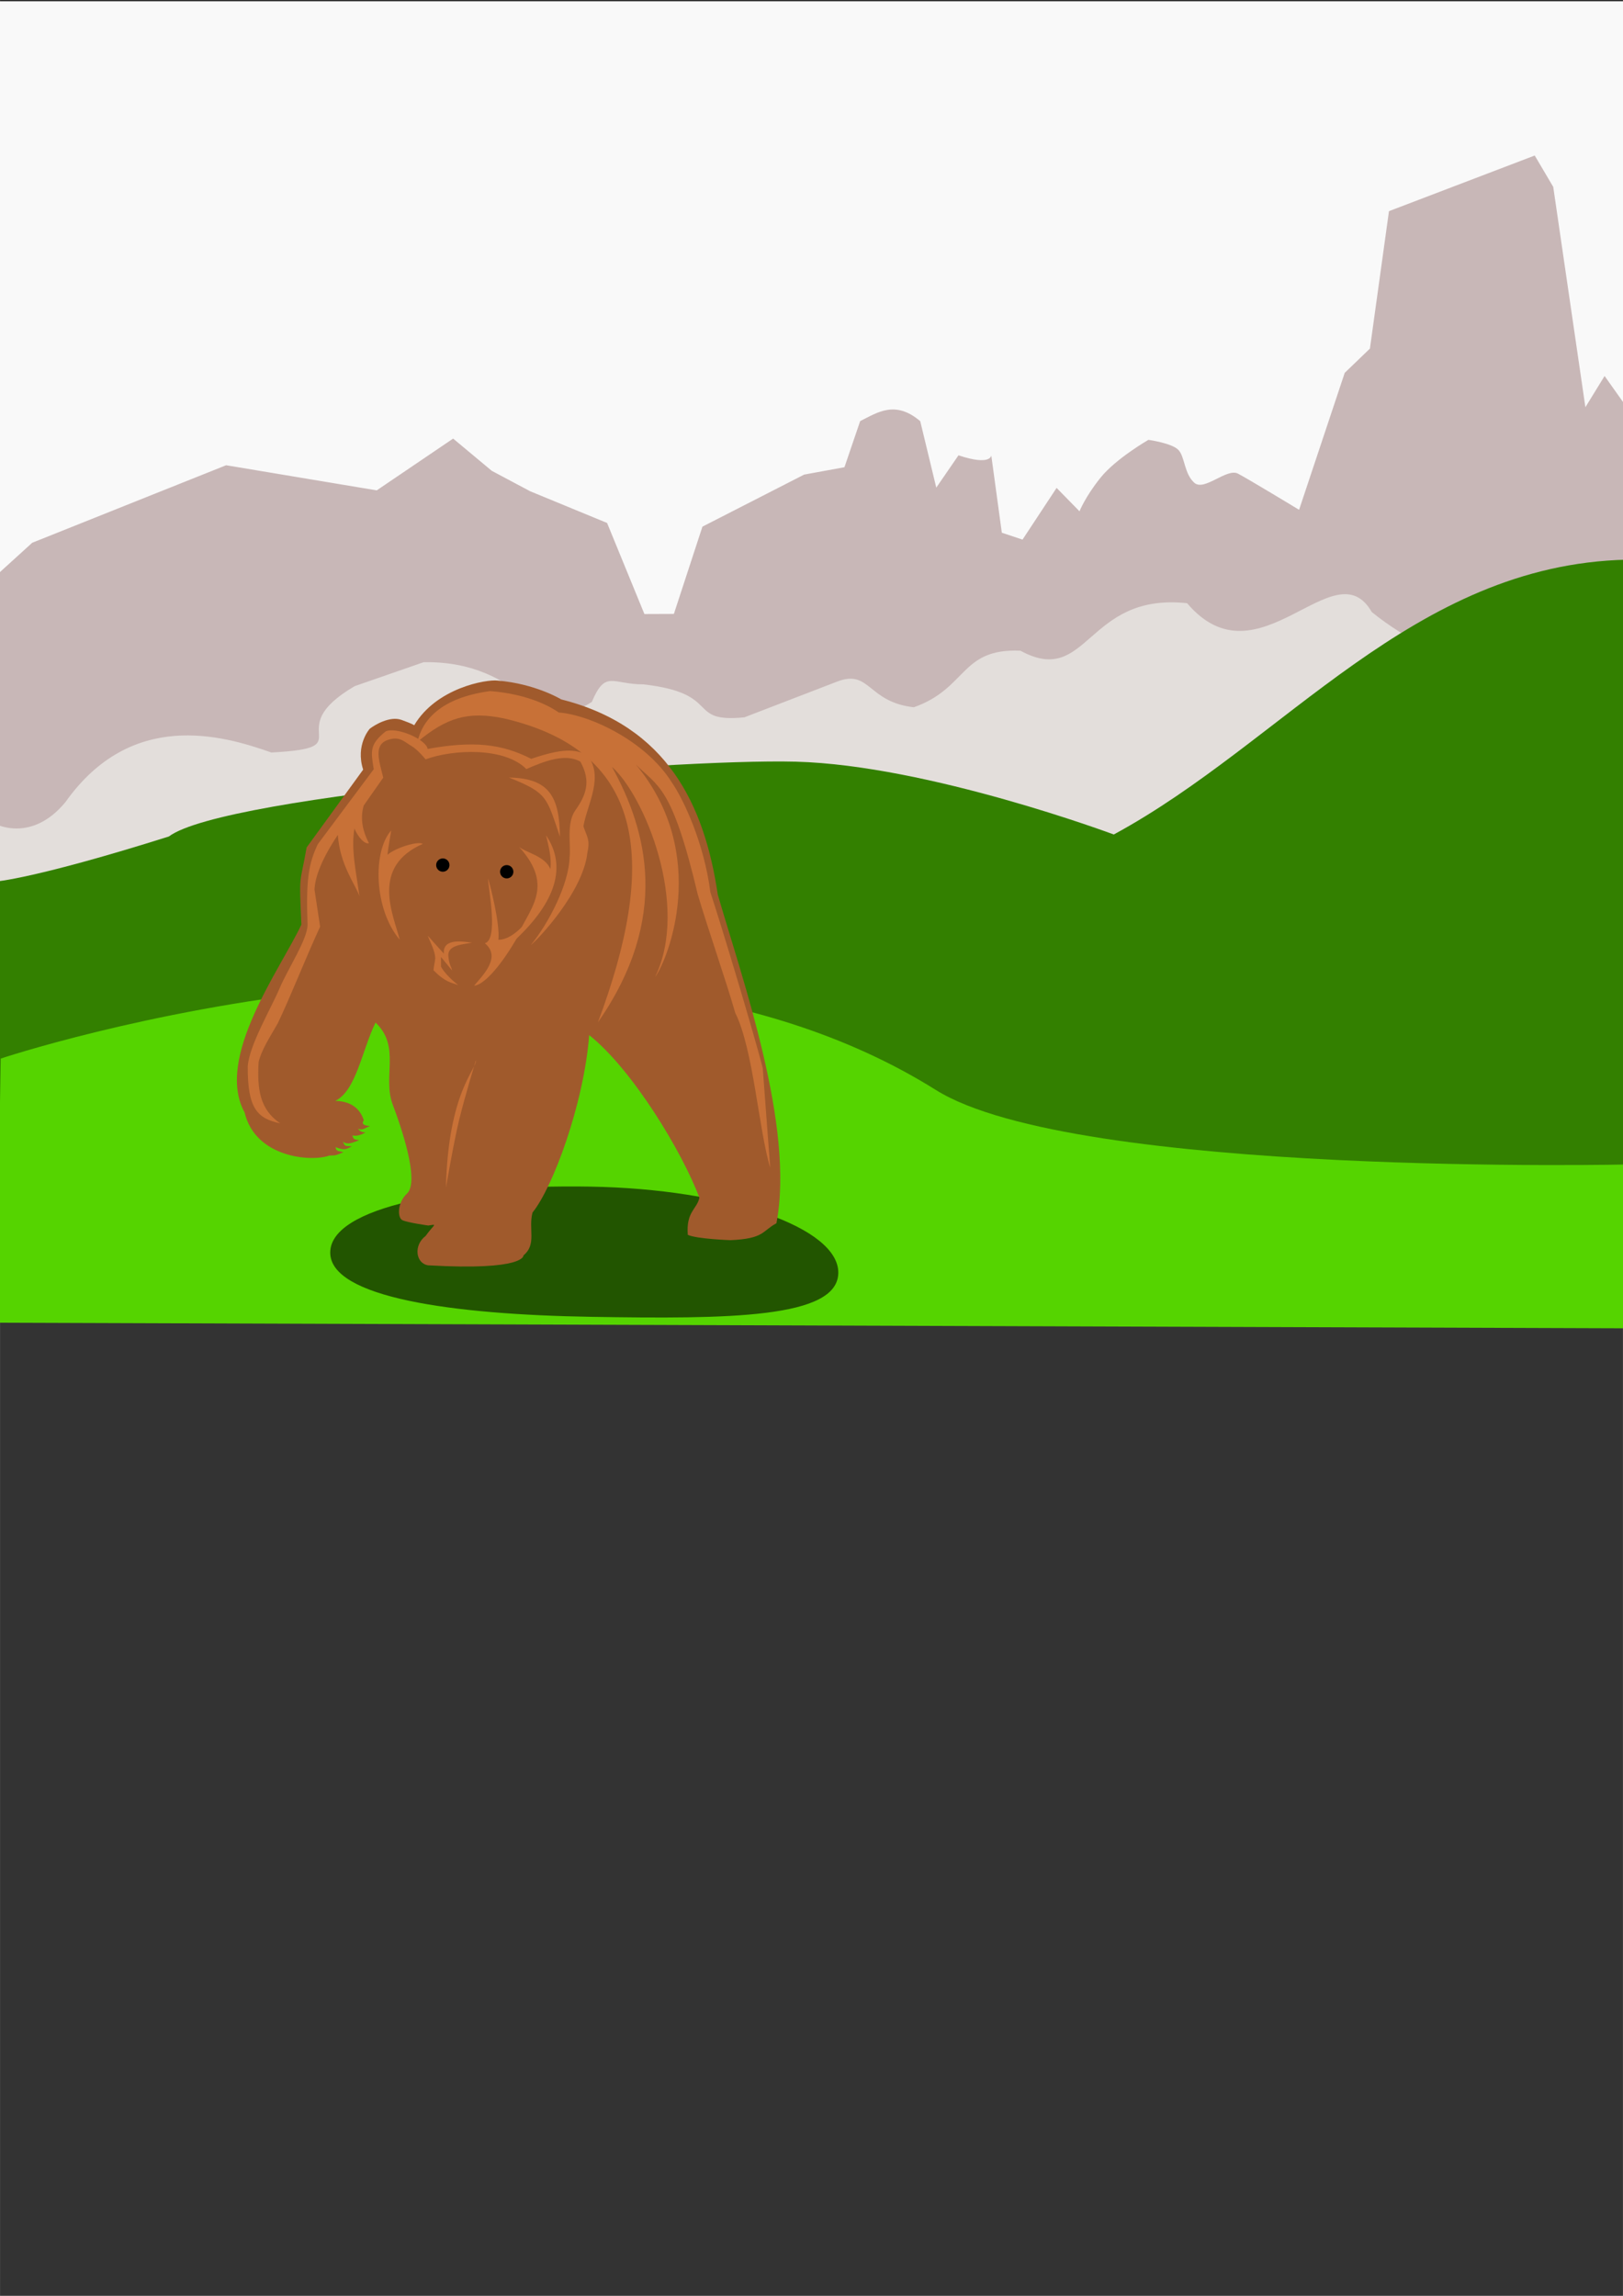 <?xml version="1.0" encoding="UTF-8"?>
<svg width="210mm" height="297mm" version="1.1" viewBox="0 0 744.09 1052.4" xmlns="http://www.w3.org/2000/svg">
<rect x="0" y="0" width="744.09" height="1052.4" fill="#333333" stroke="none"/>
<rect x="-1.797" y=".595" width="750.02" height="605.18" ry="0" fill="#f9f9f9"/>
<path d="m712.12 85.67-8.49-14.381-66.823 25.508-8.735 62.994-11.561 11.133-20.913 62.768s-22.83-13.839-27.992-16.568c-5.162-2.728-15.491 8.286-20.071 4.16-4.58-4.126-4.296-11.705-7.155-14.922-2.859-3.217-13.863-4.736-13.863-4.736s-14.89 8.562-21.955 17.351c-7.065 8.789-9.636 15.406-9.636 15.406l-10.51-10.73-15.619 23.709-9.491-3.168-4.835-35.439s-0.122 4.939-15.035-0.038l-10.182 14.814-7.359-30.477c-11.556-9.755-19.644-3.919-27.538-0.022l-7.208 21.146-18.458 3.373-46.654 23.865-13.087 40.003-13.518 0.055-17.11-41.747-35.278-14.54-17.602-9.37-17.7-14.77-35.034 23.739-69.05-11.519-88.906 35.533-16.555 15.046 0.674 149.05 744.56-2.653 4.792-99.281-0.554-121.68-12.006-16.929-8.802 14.312z" fill="#c8b7b7" fill-rule="evenodd"/>
<path d="m467.84 298.28c-27.63-1.191-24.275 17.254-48.877 25.93-21.274-2.374-20.015-17.599-35.144-11.772-15.015 5.783-42.568 16.391-42.568 16.391-27.012 2.637-9.694-10.96-46.276-15.116-14.33 0.022-17.335-6.841-23.648 8.044-26.763 17.461-29.844-18.837-77.072-18.217l-31.612 10.975c-35.322 20.667 4.297 28.176-38.252 30.434-22.593-8.018-64.209-19.81-94.363 22.687-15.449 18.779-31.825 10.176-31.825 10.176l0.439 158.99s144.81 37.879 256.09 37.879c111.28 0 283.13-69.584 324.22-70.6 53.648-1.327 119.62-195.52 119.62-195.52s-36.594-1.119-69.661-28.023c-17.104-29.784-51.982 34.493-84.651-4.027-46.478-4.997-45.118 38.825-76.42 21.771zm-210.73 49.11c0.369 3.949 1.204 7.82 2.481 11.507-2.439-2.361-2.88-6.599-2.481-11.507z" fill="#e3dedb"/>
<path d="m-1.797 404.08s17.869-1.292 79.206-20.633c25.407-19.139 230.12-35.805 287.42-34.295 60.778 1.602 145.81 33.38 145.81 33.38 78.229-42.358 136.95-123.74 235.24-125.97l2.343 308.83-468.27 6.139-280.4-6.803z" fill="#338000" fill-rule="evenodd"/>
<path d="m748.23 533.76-2.011 75.141-748.01-2.58 2.131-121.08s264.52-88.47 428.71 14.394c63.905 40.036 319.18 34.128 319.18 34.128z" fill="#55d400" fill-rule="evenodd"/>
<path d="m384.33 583.54c-0.284 20.823-50.271 21.14-113.41 20.094-63.14-1.047-119.81-8.775-119.53-29.598 0.284-20.823 55.985-31.14 119.13-30.094 63.14 1.047 114.1 18.775 113.81 39.598z" fill="#250"/>
<g transform="translate(-330.19 -389.21)">
<g transform="translate(22.223 -48.487)">
<g transform="translate(22.223 414.16)">
<g transform="matrix(2.142 0 0 2.142 270.74 184.51)">
<path d="m163.34 190.25c7.316-0.312 6.754-1.978 9.848-3.613 3.95-20.666-7.29-52.176-12.548-70.313-2.86-19.238-10.78-36.061-33.526-41.804 0 0-5.509-3.363-13.62-4.022-2.381-0.288-13.065 1.534-17.838 9.562 0 0-0.167-0.23-2.704-1.145-2.538-0.916-5.84 1.136-6.811 1.891 0 0-3.119 3.445-1.412 8.751l-12.095 16.643c-1.433 8.205-1.655 5.085-1.125 16.514-4.386 9.402-18.604 28.498-12.152 40.216 2.292 9.688 14.287 10.613 18.12 9.218 1.441-0.066 1.125 0.081 3.028-0.72-1.655-0.327-1.496-0.372-1.688-1.093 1.577 0.635 2.211 0.61 3.479-0.177-1.678-0.072-1.408-8e-3 -1.908-1.021 0.934 0.838 2.29 0.187 3.502-0.288-1.377-0.184-1.111-0.238-1.501-1.008 1.087 0.242 2.115-0.227 2.854-0.662-1.273 0.032-1.6-0.809-1.6-0.809 0.873 0.526 1.564-0.197 2.562-0.548-2.365-0.124-1.327-1.212-1.327-1.212-0.569-1.754-2.001-4.075-6.114-4.17 4.449-2.139 5.683-10.729 8.614-16.757 5.46 5.156 1.438 11.602 3.681 17.555 3.029 8.038 5.394 16.893 3.042 19.053-2.052 1.885-2.082 5.18-0.951 5.696 1.131 0.516 5.513 1.132 5.513 1.132 2.091-0.31 1.302-0.371-0.567 2.235-2.632 1.989-2.127 5.869 0.544 6.281 20.883 1.203 20.41-2.127 20.41-2.127 2.887-2.382 0.998-5.611 1.932-9.173 4.299-5.243 11.008-23.256 12.129-37.971 9.205 7.31 19.926 24.983 23.59 34.812-0.518 2.461-2.872 2.954-2.482 7.935 1.884 0.891 9.123 1.14 9.123 1.14z" fill="#a05a2c"/>
<path d="m66.968 165.25c-4.318-2.966-4.962-7.198-4.617-13.124 0.688-2.81 2.596-5.596 4.115-8.306 2.809-5.889 5.997-14.048 9.048-20.661l-1.196-7.911c0.101-2.784 1.614-6.676 4.99-11.727 0.451 6.437 3.714 10.511 4.618 13.095-0.627-4.864-1.843-9.826-1.072-14.457 0.846 1.944 2.26 3.445 3.106 3.122-1.541-2.95-1.828-5.621-1.101-8.067l4.168-5.945c-0.845-3.516-2.162-6.986 0.972-8.071 2.623-0.908 3.686 0.53 5.023 1.268 1.338 0.738 3.07 2.885 3.07 2.885 5.936-2.173 16.913-2.631 21.569 2.083 3.701-1.617 8.26-3.463 11.559-1.595 2.375 4.272 1.191 7.218-1.097 10.457-1.944 2.752-0.888 7.539-1.21 9.983-0.142 5.797-4.487 14.165-8.294 18.812 1.591-1.246 11.189-11.421 12.103-19.742 0.615-2.828-0.058-3.305-0.848-5.665 0.781-4.705 4.689-10.907 0.557-15.56-2.141-0.372-3.431-1.705-11.733 1.118-6.321-3.228-12.379-3.883-22.166-2.119-0.35-2.102-6.772-4.798-8.992-3.747-3.425 2.753-3.191 4.143-2.546 8.09l-11.981 16.052c-1.961 4.179-2.544 7.528-2.184 17.2-0.01 3.178-4.13 9.265-5.987 13.635-1.857 4.37-6.455 12.092-6.815 16.661-0.073 9.194 2.147 11.211 6.939 12.239z" fill="#c87137"/>
<path d="m92.56 125.95c-1.386-5.382-6.299-15.584 4.939-20.507-1.075-0.65-5.827 0.834-7.563 2.333 0.133-1.334 0.505-3.386 0.802-5.212-4.026 4.492-3.698 16.92 1.822 23.386z" fill="#c87137"/>
<path d="m118.11 106.1c8.096 8.855 1.532 13.815-0.575 19.644 8.245-7.803 10.919-15.381 6.348-22.117 0.593 2.542 1.196 4.845 0.935 7.216-1.145-2.779-5.218-3.523-6.708-4.744z" fill="#c87137"/>
<path d="m126.85 103.91c-0.103-8.383-2.165-12.541-10.909-12.661 8.315 3.315 8.038 4.247 10.909 12.661z" fill="#c87137"/>
<path d="m111.44 112.78c0.173 2.662 2.236 13.185-0.668 13.928 3.594 2.955-0.423 6.839-2.293 9.084 1.917-0.135 5.31-3.628 8.964-9.853l3.956-5.928c-0.693 0.668-3.956 5.928-7.723 5.953 0.354-3.446-1.665-11.357-2.236-13.185z" fill="#c87137"/>
<path d="m105.07 135.66c-1.701-1.325-3.046-2.783-3.68-3.931v-2.079l2.374 2.885c-0.157-0.819-0.616-1.187-0.773-2.858-0.385-2.457 2.516-2.655 5.06-3.098-1.049-0.044-6.391-1.335-6.044 2.358-0.845-0.908-2.012-2.257-3.468-3.863 0.622 1.554 1.579 3.309 1.628 4.864-0.095 0.831-0.289 1.542-0.384 2.546 2.511 2.557 3.781 2.63 5.287 3.175z" fill="#c87137"/>
<path d="m134.98 143.64c12.431-33.288 11.071-57.835-20.167-65.06-7.698-1.587-12.298-0.115-18.464 5.034 1.041-4.628 4.96-9.449 15.574-10.867 8.553 0.657 13.435 3.679 14.658 4.576 6.49 0.469 18.572 5.973 24.229 14.985 2.536 3.704 6.893 12.961 8.239 23.493 1.908 5.689 9.003 29.09 11.206 37.596l1.601 21.352c-2.462-8.076-3.578-25.334-7.491-33.16-1.789-6.322-6.057-18.644-8.036-25.399-5.518-23.354-8.566-23.02-13.237-27.741 16.036 19.269 6.766 41.987 4.126 45.485 7.469-15.397-2.359-38.907-9.237-44.974 7.529 13.616 12.546 32.306-3.002 54.678z" fill="#c87137"/>
<path d="m108.87 151.74c0.28 1.773-5.954 6.711-6.415 27.262 0 0 1.643-9.65 2.806-14.433 1.282-5.267 3.608-12.829 3.608-12.829z" fill="#c87137"/>
<circle cx="115.46" cy="111.41" r="1.425" fill-rule="evenodd"/>
<circle cx="101.78" cy="109.98" r="1.425" fill-rule="evenodd"/>
</g>
</g>
</g>
</g>
</svg>
